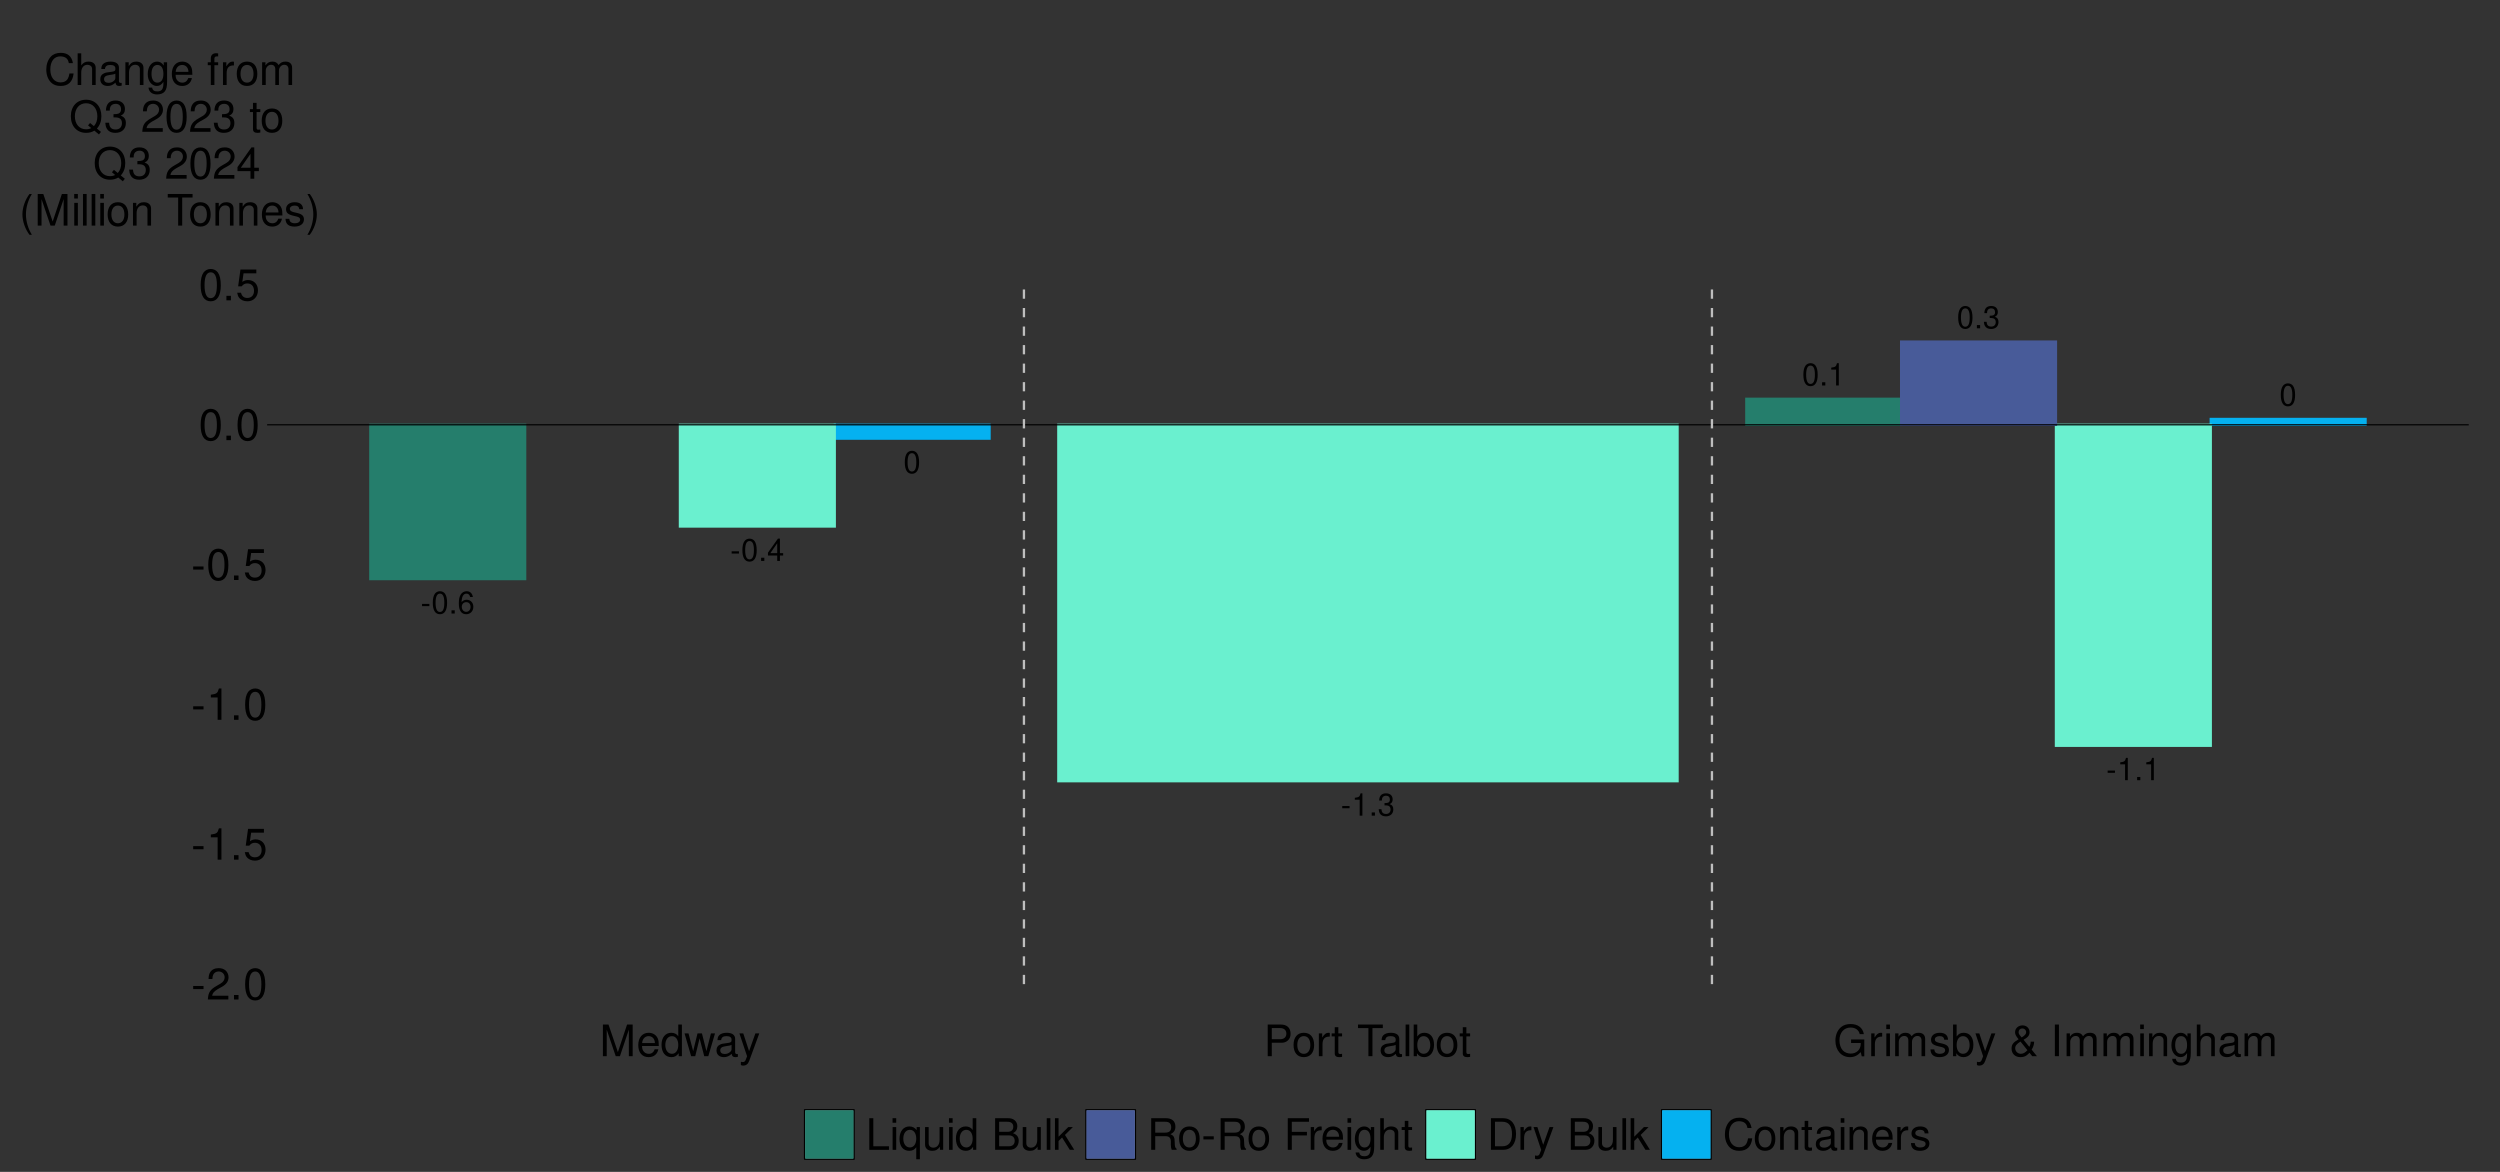 <?xml version="1.0" encoding="UTF-8"?>
<svg xmlns="http://www.w3.org/2000/svg" xmlns:xlink="http://www.w3.org/1999/xlink" width="1152pt" height="540pt" viewBox="0 0 1152 540" version="1.1">
<rect x="0" y="0" width="1152" height="540" fill="#333333" stroke="none"/>
<defs>
<g>
<symbol overflow="visible" id="glyph0-0">
<path style="stroke:none;" d=""/>
</symbol>
<symbol overflow="visible" id="glyph0-1">
<path style="stroke:none;" d="M 3.906 -10.281 C 2.969 -10.281 2.125 -9.859 1.594 -9.156 C 0.938 -8.25 0.609 -6.875 0.609 -4.984 C 0.609 -1.5 1.75 0.328 3.906 0.328 C 6.047 0.328 7.203 -1.5 7.203 -4.891 C 7.203 -6.875 6.891 -8.219 6.234 -9.156 C 5.703 -9.875 4.859 -10.281 3.906 -10.281 Z M 3.906 -9.172 C 5.266 -9.172 5.922 -7.797 5.922 -5 C 5.922 -2.078 5.281 -0.719 3.875 -0.719 C 2.562 -0.719 1.891 -2.141 1.891 -4.969 C 1.891 -7.797 2.562 -9.172 3.906 -9.172 Z M 3.906 -9.172 "/>
</symbol>
<symbol overflow="visible" id="glyph0-2">
<path style="stroke:none;" d="M 4.031 -4.438 L 0.656 -4.438 L 0.656 -3.406 L 4.031 -3.406 Z M 4.031 -4.438 "/>
</symbol>
<symbol overflow="visible" id="glyph0-3">
<path style="stroke:none;" d="M 3.688 -7.328 L 3.688 0 L 4.938 0 L 4.938 -10.281 L 4.109 -10.281 C 3.672 -8.703 3.391 -8.484 1.453 -8.234 L 1.453 -7.328 Z M 3.688 -7.328 "/>
</symbol>
<symbol overflow="visible" id="glyph0-4">
<path style="stroke:none;" d="M 2.719 -1.484 L 1.234 -1.484 L 1.234 0 L 2.719 0 Z M 2.719 -1.484 "/>
</symbol>
<symbol overflow="visible" id="glyph0-5">
<path style="stroke:none;" d="M 4.656 -2.484 L 4.656 0 L 5.906 0 L 5.906 -2.484 L 7.391 -2.484 L 7.391 -3.609 L 5.906 -3.609 L 5.906 -10.281 L 4.984 -10.281 L 0.391 -3.812 L 0.391 -2.484 Z M 4.656 -3.609 L 1.5 -3.609 L 4.656 -8.141 Z M 4.656 -3.609 "/>
</symbol>
<symbol overflow="visible" id="glyph0-6">
<path style="stroke:none;" d="M 3.141 -4.734 L 3.828 -4.734 C 5.188 -4.734 5.922 -4.094 5.922 -2.859 C 5.922 -1.562 5.141 -0.781 3.844 -0.781 C 2.453 -0.781 1.797 -1.484 1.703 -2.984 L 0.453 -2.984 C 0.516 -2.156 0.656 -1.625 0.891 -1.172 C 1.422 -0.172 2.406 0.328 3.781 0.328 C 5.859 0.328 7.188 -0.922 7.188 -2.875 C 7.188 -4.188 6.703 -4.891 5.484 -5.312 C 6.422 -5.703 6.891 -6.406 6.891 -7.453 C 6.891 -9.219 5.75 -10.281 3.828 -10.281 C 1.797 -10.281 0.719 -9.141 0.672 -6.969 L 1.922 -6.969 C 1.938 -7.594 1.984 -7.953 2.141 -8.266 C 2.438 -8.844 3.062 -9.188 3.844 -9.188 C 4.953 -9.188 5.609 -8.516 5.609 -7.406 C 5.609 -6.688 5.359 -6.234 4.812 -6 C 4.469 -5.859 4.016 -5.797 3.141 -5.781 Z M 3.141 -4.734 "/>
</symbol>
<symbol overflow="visible" id="glyph0-7">
<path style="stroke:none;" d="M 7.078 -7.609 C 6.844 -9.281 5.766 -10.281 4.219 -10.281 C 3.109 -10.281 2.125 -9.734 1.516 -8.812 C 0.875 -7.812 0.609 -6.562 0.609 -4.688 C 0.609 -2.953 0.859 -1.859 1.469 -0.953 C 2 -0.109 2.891 0.328 4 0.328 C 5.922 0.328 7.297 -1.109 7.297 -3.109 C 7.297 -5 6.016 -6.344 4.203 -6.344 C 3.219 -6.344 2.438 -5.969 1.891 -5.219 C 1.906 -7.766 2.703 -9.172 4.141 -9.172 C 5.016 -9.172 5.625 -8.609 5.828 -7.609 Z M 4.047 -5.234 C 5.266 -5.234 6.016 -4.375 6.016 -3.016 C 6.016 -1.719 5.156 -0.781 4.016 -0.781 C 2.844 -0.781 1.969 -1.766 1.969 -3.078 C 1.969 -4.344 2.812 -5.234 4.047 -5.234 Z M 4.047 -5.234 "/>
</symbol>
<symbol overflow="visible" id="glyph1-0">
<path style="stroke:none;" d=""/>
</symbol>
<symbol overflow="visible" id="glyph1-1">
<path style="stroke:none;" d="M 5.688 -6.234 L 0.922 -6.234 L 0.922 -4.797 L 5.688 -4.797 Z M 5.688 -6.234 "/>
</symbol>
<symbol overflow="visible" id="glyph1-2">
<path style="stroke:none;" d="M 10.125 -1.734 L 2.656 -1.734 C 2.844 -2.938 3.484 -3.703 5.219 -4.766 L 7.219 -5.875 C 9.203 -6.984 10.219 -8.453 10.219 -10.234 C 10.219 -11.438 9.734 -12.562 8.906 -13.344 C 8.062 -14.094 7.016 -14.453 5.688 -14.453 C 3.875 -14.453 2.547 -13.812 1.766 -12.578 C 1.266 -11.812 1.047 -10.922 1 -9.453 L 2.766 -9.453 C 2.812 -10.438 2.938 -11.016 3.188 -11.5 C 3.641 -12.375 4.562 -12.922 5.625 -12.922 C 7.219 -12.922 8.422 -11.766 8.422 -10.203 C 8.422 -9.047 7.766 -8.047 6.5 -7.312 L 4.656 -6.234 C 1.703 -4.547 0.844 -3.188 0.688 -0.016 L 10.125 -0.016 Z M 10.125 -1.734 "/>
</symbol>
<symbol overflow="visible" id="glyph1-3">
<path style="stroke:none;" d="M 3.812 -2.078 L 1.734 -2.078 L 1.734 0 L 3.812 0 Z M 3.812 -2.078 "/>
</symbol>
<symbol overflow="visible" id="glyph1-4">
<path style="stroke:none;" d="M 5.5 -14.453 C 4.188 -14.453 2.984 -13.859 2.234 -12.875 C 1.312 -11.594 0.859 -9.688 0.859 -7 C 0.859 -2.125 2.453 0.453 5.5 0.453 C 8.5 0.453 10.141 -2.125 10.141 -6.875 C 10.141 -9.688 9.703 -11.562 8.766 -12.875 C 8.016 -13.875 6.844 -14.453 5.5 -14.453 Z M 5.5 -12.906 C 7.406 -12.906 8.344 -10.953 8.344 -7.047 C 8.344 -2.922 7.422 -1 5.453 -1 C 3.594 -1 2.656 -3 2.656 -6.984 C 2.656 -10.953 3.594 -12.906 5.5 -12.906 Z M 5.5 -12.906 "/>
</symbol>
<symbol overflow="visible" id="glyph1-5">
<path style="stroke:none;" d="M 5.188 -10.297 L 5.188 0 L 6.938 0 L 6.938 -14.453 L 5.781 -14.453 C 5.156 -12.234 4.766 -11.938 2.047 -11.578 L 2.047 -10.297 Z M 5.188 -10.297 "/>
</symbol>
<symbol overflow="visible" id="glyph1-6">
<path style="stroke:none;" d="M 9.516 -14.188 L 2.203 -14.188 L 1.141 -6.453 L 2.766 -6.453 C 3.578 -7.438 4.266 -7.781 5.375 -7.781 C 7.281 -7.781 8.453 -6.484 8.453 -4.375 C 8.453 -2.344 7.281 -1.094 5.359 -1.094 C 3.812 -1.094 2.875 -1.875 2.453 -3.484 L 0.703 -3.484 C 0.938 -2.312 1.141 -1.766 1.562 -1.234 C 2.359 -0.156 3.797 0.453 5.406 0.453 C 8.266 0.453 10.266 -1.625 10.266 -4.625 C 10.266 -7.422 8.406 -9.344 5.688 -9.344 C 4.688 -9.344 3.875 -9.078 3.062 -8.484 L 3.625 -12.438 L 9.516 -12.438 Z M 9.516 -14.188 "/>
</symbol>
<symbol overflow="visible" id="glyph1-7">
<path style="stroke:none;" d="M 9.359 0 L 13.453 -12.219 L 13.453 0 L 15.219 0 L 15.219 -14.578 L 12.641 -14.578 L 8.406 -1.875 L 4.078 -14.578 L 1.5 -14.578 L 1.5 0 L 3.266 0 L 3.266 -12.219 L 7.406 0 Z M 9.359 0 "/>
</symbol>
<symbol overflow="visible" id="glyph1-8">
<path style="stroke:none;" d="M 10.266 -4.688 C 10.266 -6.281 10.141 -7.234 9.844 -8.016 C 9.156 -9.734 7.562 -10.781 5.594 -10.781 C 2.688 -10.781 0.797 -8.562 0.797 -5.094 C 0.797 -1.641 2.594 0.453 5.562 0.453 C 7.953 0.453 9.625 -0.906 10.047 -3.188 L 8.359 -3.188 C 7.906 -1.797 6.953 -1.078 5.625 -1.078 C 4.562 -1.078 3.656 -1.562 3.094 -2.438 C 2.703 -3.047 2.562 -3.641 2.547 -4.688 Z M 2.578 -6.047 C 2.719 -7.984 3.906 -9.234 5.578 -9.234 C 7.281 -9.234 8.453 -7.922 8.453 -6.047 Z M 2.578 -6.047 "/>
</symbol>
<symbol overflow="visible" id="glyph1-9">
<path style="stroke:none;" d="M 9.906 -14.578 L 8.234 -14.578 L 8.234 -9.156 C 7.547 -10.219 6.422 -10.781 5.016 -10.781 C 2.297 -10.781 0.516 -8.594 0.516 -5.266 C 0.516 -1.719 2.234 0.453 5.078 0.453 C 6.516 0.453 7.516 -0.078 8.422 -1.375 L 8.422 0 L 9.906 0 Z M 5.297 -9.219 C 7.094 -9.219 8.234 -7.641 8.234 -5.125 C 8.234 -2.703 7.078 -1.094 5.312 -1.094 C 3.484 -1.094 2.266 -2.719 2.266 -5.156 C 2.266 -7.594 3.484 -9.219 5.297 -9.219 Z M 5.297 -9.219 "/>
</symbol>
<symbol overflow="visible" id="glyph1-10">
<path style="stroke:none;" d="M 11.078 0 L 14.156 -10.484 L 12.281 -10.484 L 10.203 -2.312 L 8.141 -10.484 L 6.094 -10.484 L 4.094 -2.312 L 1.953 -10.484 L 0.125 -10.484 L 3.156 0 L 5.047 0 L 7.062 -8.219 L 9.188 0 Z M 11.078 0 "/>
</symbol>
<symbol overflow="visible" id="glyph1-11">
<path style="stroke:none;" d="M 10.703 -0.984 C 10.516 -0.938 10.438 -0.938 10.344 -0.938 C 9.766 -0.938 9.438 -1.234 9.438 -1.766 L 9.438 -7.922 C 9.438 -9.781 8.078 -10.781 5.5 -10.781 C 3.953 -10.781 2.734 -10.344 2.016 -9.562 C 1.547 -9.016 1.344 -8.422 1.297 -7.375 L 2.984 -7.375 C 3.125 -8.656 3.875 -9.234 5.438 -9.234 C 6.953 -9.234 7.781 -8.688 7.781 -7.688 L 7.781 -7.234 C 7.766 -6.516 7.406 -6.266 6.047 -6.078 C 3.688 -5.781 3.312 -5.703 2.688 -5.438 C 1.453 -4.922 0.844 -4 0.844 -2.641 C 0.844 -0.734 2.156 0.453 4.281 0.453 C 5.594 0.453 6.656 0 7.844 -1.078 C 7.953 0 8.484 0.453 9.562 0.453 C 9.922 0.453 10.141 0.422 10.703 0.281 Z M 7.781 -3.297 C 7.781 -2.734 7.625 -2.406 7.125 -1.938 C 6.438 -1.312 5.625 -1 4.641 -1 C 3.344 -1 2.578 -1.625 2.578 -2.688 C 2.578 -3.781 3.297 -4.344 5.094 -4.594 C 6.875 -4.844 7.219 -4.922 7.781 -5.188 Z M 7.781 -3.297 "/>
</symbol>
<symbol overflow="visible" id="glyph1-12">
<path style="stroke:none;" d="M 7.766 -10.484 L 4.859 -2.312 L 2.188 -10.484 L 0.406 -10.484 L 3.938 0.047 L 3.297 1.703 C 3.016 2.438 2.656 2.719 1.953 2.719 C 1.688 2.719 1.438 2.688 1.078 2.594 L 1.078 4.094 C 1.422 4.281 1.766 4.359 2.203 4.359 C 2.734 4.359 3.312 4.188 3.766 3.859 C 4.281 3.484 4.578 3.047 4.906 2.203 L 9.562 -10.484 Z M 7.766 -10.484 "/>
</symbol>
<symbol overflow="visible" id="glyph1-13">
<path style="stroke:none;" d="M 3.688 -6.188 L 8.266 -6.188 C 9.406 -6.188 10.297 -6.516 11.078 -7.219 C 11.953 -8.016 12.344 -8.953 12.344 -10.297 C 12.344 -13.047 10.719 -14.578 7.844 -14.578 L 1.812 -14.578 L 1.812 0 L 3.688 0 Z M 3.688 -7.812 L 3.688 -12.938 L 7.562 -12.938 C 9.344 -12.938 10.406 -11.984 10.406 -10.375 C 10.406 -8.781 9.344 -7.812 7.562 -7.812 Z M 3.688 -7.812 "/>
</symbol>
<symbol overflow="visible" id="glyph1-14">
<path style="stroke:none;" d="M 5.438 -10.781 C 2.484 -10.781 0.719 -8.688 0.719 -5.156 C 0.719 -1.625 2.484 0.453 5.453 0.453 C 8.422 0.453 10.203 -1.641 10.203 -5.078 C 10.203 -8.719 8.484 -10.781 5.438 -10.781 Z M 5.453 -9.234 C 7.344 -9.234 8.453 -7.703 8.453 -5.094 C 8.453 -2.625 7.297 -1.078 5.453 -1.078 C 3.594 -1.078 2.453 -2.625 2.453 -5.156 C 2.453 -7.703 3.594 -9.234 5.453 -9.234 Z M 5.453 -9.234 "/>
</symbol>
<symbol overflow="visible" id="glyph1-15">
<path style="stroke:none;" d="M 1.375 -10.484 L 1.375 0 L 3.062 0 L 3.062 -5.438 C 3.078 -7.953 4.125 -9.078 6.422 -9.016 L 6.422 -10.719 C 6.141 -10.766 5.984 -10.781 5.781 -10.781 C 4.703 -10.781 3.875 -10.141 2.922 -8.578 L 2.922 -10.484 Z M 1.375 -10.484 "/>
</symbol>
<symbol overflow="visible" id="glyph1-16">
<path style="stroke:none;" d="M 5.078 -10.484 L 3.359 -10.484 L 3.359 -13.359 L 1.703 -13.359 L 1.703 -10.484 L 0.281 -10.484 L 0.281 -9.125 L 1.703 -9.125 L 1.703 -1.203 C 1.703 -0.125 2.422 0.453 3.719 0.453 C 4.156 0.453 4.516 0.422 5.078 0.312 L 5.078 -1.078 C 4.844 -1.016 4.625 -1 4.281 -1 C 3.562 -1 3.359 -1.203 3.359 -1.938 L 3.359 -9.125 L 5.078 -9.125 Z M 5.078 -10.484 "/>
</symbol>
<symbol overflow="visible" id="glyph1-17">
<path style="stroke:none;" d=""/>
</symbol>
<symbol overflow="visible" id="glyph1-18">
<path style="stroke:none;" d="M 7.078 -12.938 L 11.859 -12.938 L 11.859 -14.578 L 0.422 -14.578 L 0.422 -12.938 L 5.219 -12.938 L 5.219 0 L 7.078 0 Z M 7.078 -12.938 "/>
</symbol>
<symbol overflow="visible" id="glyph1-19">
<path style="stroke:none;" d="M 3.047 -14.578 L 1.359 -14.578 L 1.359 0 L 3.047 0 Z M 3.047 -14.578 "/>
</symbol>
<symbol overflow="visible" id="glyph1-20">
<path style="stroke:none;" d="M 1.078 -14.578 L 1.078 0 L 2.578 0 L 2.578 -1.344 C 3.375 -0.125 4.438 0.453 5.906 0.453 C 8.656 0.453 10.453 -1.797 10.453 -5.281 C 10.453 -8.688 8.766 -10.781 5.984 -10.781 C 4.547 -10.781 3.516 -10.234 2.734 -9.062 L 2.734 -14.578 Z M 5.656 -9.219 C 7.516 -9.219 8.719 -7.594 8.719 -5.094 C 8.719 -2.719 7.484 -1.094 5.656 -1.094 C 3.875 -1.094 2.734 -2.703 2.734 -5.156 C 2.734 -7.625 3.875 -9.219 5.656 -9.219 Z M 5.656 -9.219 "/>
</symbol>
<symbol overflow="visible" id="glyph1-21">
<path style="stroke:none;" d="M 14.188 -7.703 L 8.094 -7.703 L 8.094 -6.062 L 12.547 -6.062 L 12.547 -5.656 C 12.547 -3.062 10.625 -1.188 7.953 -1.188 C 6.484 -1.188 5.141 -1.719 4.281 -2.656 C 3.312 -3.703 2.734 -5.438 2.734 -7.234 C 2.734 -10.812 4.781 -13.188 7.859 -13.188 C 10.078 -13.188 11.688 -12.047 12.078 -10.156 L 13.984 -10.156 C 13.453 -13.125 11.219 -14.812 7.875 -14.812 C 6.094 -14.812 4.656 -14.359 3.516 -13.422 C 1.812 -12.016 0.875 -9.766 0.875 -7.141 C 0.875 -2.656 3.625 0.453 7.562 0.453 C 9.547 0.453 11.094 -0.281 12.547 -1.859 L 13 0.078 L 14.188 0.078 Z M 14.188 -7.703 "/>
</symbol>
<symbol overflow="visible" id="glyph1-22">
<path style="stroke:none;" d="M 3 -10.484 L 1.344 -10.484 L 1.344 0 L 3 0 Z M 3 -14.578 L 1.312 -14.578 L 1.312 -12.484 L 3 -12.484 Z M 3 -14.578 "/>
</symbol>
<symbol overflow="visible" id="glyph1-23">
<path style="stroke:none;" d="M 1.406 -10.484 L 1.406 0 L 3.078 0 L 3.078 -6.578 C 3.078 -8.094 4.188 -9.312 5.547 -9.312 C 6.781 -9.312 7.484 -8.562 7.484 -7.219 L 7.484 0 L 9.156 0 L 9.156 -6.578 C 9.156 -8.094 10.266 -9.312 11.625 -9.312 C 12.844 -9.312 13.562 -8.547 13.562 -7.219 L 13.562 0 L 15.234 0 L 15.234 -7.859 C 15.234 -9.734 14.156 -10.781 12.203 -10.781 C 10.797 -10.781 9.953 -10.359 8.984 -9.188 C 8.359 -10.297 7.516 -10.781 6.156 -10.781 C 4.766 -10.781 3.812 -10.266 2.938 -9 L 2.938 -10.484 Z M 1.406 -10.484 "/>
</symbol>
<symbol overflow="visible" id="glyph1-24">
<path style="stroke:none;" d="M 8.766 -7.562 C 8.734 -9.625 7.375 -10.781 4.953 -10.781 C 2.516 -10.781 0.938 -9.516 0.938 -7.578 C 0.938 -5.938 1.781 -5.156 4.266 -4.562 L 5.812 -4.188 C 6.984 -3.906 7.438 -3.484 7.438 -2.734 C 7.438 -1.734 6.453 -1.078 5 -1.078 C 4.094 -1.078 3.344 -1.344 2.922 -1.781 C 2.656 -2.078 2.547 -2.375 2.438 -3.125 L 0.688 -3.125 C 0.766 -0.703 2.125 0.453 4.859 0.453 C 7.5 0.453 9.188 -0.844 9.188 -2.859 C 9.188 -4.422 8.297 -5.281 6.219 -5.781 L 4.625 -6.156 C 3.266 -6.484 2.688 -6.922 2.688 -7.656 C 2.688 -8.641 3.547 -9.234 4.906 -9.234 C 6.234 -9.234 6.953 -8.656 7 -7.562 Z M 8.766 -7.562 "/>
</symbol>
<symbol overflow="visible" id="glyph1-25">
<path style="stroke:none;" d="M 9.859 -6.688 C 9.875 -5.953 9.641 -5 9.234 -4.297 L 6.578 -7.562 C 8.656 -8.734 9.344 -9.594 9.344 -11.047 C 9.344 -12.875 7.984 -14.188 6.078 -14.188 C 4.156 -14.188 2.656 -12.797 2.656 -11.047 C 2.656 -10.094 3.016 -9.359 4.281 -7.781 C 1.781 -6.344 1.047 -5.359 1.047 -3.516 C 1.047 -1.125 2.688 0.453 5.141 0.453 C 6.141 0.453 7.062 0.219 7.781 -0.234 C 8.203 -0.516 8.547 -0.797 9.312 -1.562 L 10.562 0 L 12.734 0 L 10.297 -3.016 C 11.047 -4.156 11.453 -5.484 11.453 -6.688 Z M 5.703 -8.625 C 4.484 -10.016 4.297 -10.344 4.297 -11.062 C 4.297 -12.094 4.984 -12.781 6.016 -12.781 C 7.016 -12.781 7.766 -12.062 7.766 -11.078 C 7.766 -10.203 7.219 -9.562 5.703 -8.625 Z M 8.359 -2.734 C 7.234 -1.562 6.375 -1.094 5.344 -1.094 C 3.906 -1.094 2.719 -2.234 2.719 -3.656 C 2.719 -4.781 3.344 -5.578 5.156 -6.734 Z M 8.359 -2.734 "/>
</symbol>
<symbol overflow="visible" id="glyph1-26">
<path style="stroke:none;" d="M 3.875 -14.578 L 2 -14.578 L 2 0 L 3.875 0 Z M 3.875 -14.578 "/>
</symbol>
<symbol overflow="visible" id="glyph1-27">
<path style="stroke:none;" d="M 1.406 -10.484 L 1.406 0 L 3.078 0 L 3.078 -5.781 C 3.078 -7.922 4.203 -9.312 5.922 -9.312 C 7.234 -9.312 8.078 -8.516 8.078 -7.266 L 8.078 0 L 9.734 0 L 9.734 -7.922 C 9.734 -9.656 8.438 -10.781 6.422 -10.781 C 4.859 -10.781 3.859 -10.188 2.938 -8.719 L 2.938 -10.484 Z M 1.406 -10.484 "/>
</symbol>
<symbol overflow="visible" id="glyph1-28">
<path style="stroke:none;" d="M 8.078 -10.484 L 8.078 -8.953 C 7.234 -10.219 6.312 -10.781 5 -10.781 C 2.453 -10.781 0.703 -8.422 0.703 -5.062 C 0.703 -3.297 1.125 -2.016 2.016 -0.953 C 2.797 -0.047 3.797 0.453 4.875 0.453 C 6.141 0.453 7.047 -0.094 7.922 -1.422 L 7.922 -0.875 C 7.922 1.922 7.141 2.953 5.062 2.953 C 3.641 2.953 2.906 2.406 2.734 1.203 L 1.047 1.203 C 1.203 3.141 2.734 4.359 5.016 4.359 C 6.562 4.359 7.844 3.859 8.516 3.016 C 9.312 2.047 9.625 0.734 9.625 -1.719 L 9.625 -10.484 Z M 5.156 -9.234 C 6.922 -9.234 7.922 -7.766 7.922 -5.094 C 7.922 -2.562 6.906 -1.078 5.156 -1.078 C 3.438 -1.078 2.438 -2.578 2.438 -5.156 C 2.438 -7.719 3.438 -9.234 5.156 -9.234 Z M 5.156 -9.234 "/>
</symbol>
<symbol overflow="visible" id="glyph1-29">
<path style="stroke:none;" d="M 1.406 -14.578 L 1.406 0 L 3.062 0 L 3.062 -5.781 C 3.062 -7.922 4.188 -9.312 5.906 -9.312 C 6.453 -9.312 6.984 -9.156 7.375 -8.859 C 7.859 -8.5 8.062 -8 8.062 -7.266 L 8.062 0 L 9.719 0 L 9.719 -7.922 C 9.719 -9.688 8.453 -10.781 6.422 -10.781 C 4.938 -10.781 4.047 -10.312 3.062 -9.047 L 3.062 -14.578 Z M 1.406 -14.578 "/>
</symbol>
<symbol overflow="visible" id="glyph1-30">
<path style="stroke:none;" d="M 13.234 -10.062 C 12.656 -13.266 10.812 -14.812 7.625 -14.812 C 5.656 -14.812 4.078 -14.203 3 -13 C 1.688 -11.562 0.953 -9.484 0.953 -7.125 C 0.953 -4.719 1.703 -2.656 3.062 -1.234 C 4.203 -0.078 5.641 0.453 7.547 0.453 C 11.094 0.453 13.094 -1.453 13.547 -5.312 L 11.625 -5.312 C 11.453 -4.312 11.266 -3.641 10.953 -3.062 C 10.359 -1.859 9.125 -1.188 7.562 -1.188 C 4.656 -1.188 2.812 -3.5 2.812 -7.141 C 2.812 -10.875 4.562 -13.188 7.406 -13.188 C 8.578 -13.188 9.688 -12.844 10.281 -12.266 C 10.812 -11.766 11.125 -11.156 11.344 -10.062 Z M 13.234 -10.062 "/>
</symbol>
<symbol overflow="visible" id="glyph1-31">
<path style="stroke:none;" d="M 5.156 -10.484 L 3.422 -10.484 L 3.422 -12.125 C 3.422 -12.812 3.797 -13.188 4.578 -13.188 C 4.719 -13.188 4.781 -13.188 5.156 -13.156 L 5.156 -14.547 C 4.781 -14.625 4.562 -14.641 4.219 -14.641 C 2.688 -14.641 1.766 -13.766 1.766 -12.266 L 1.766 -10.484 L 0.359 -10.484 L 0.359 -9.125 L 1.766 -9.125 L 1.766 0 L 3.422 0 L 3.422 -9.125 L 5.156 -9.125 Z M 5.156 -10.484 "/>
</symbol>
<symbol overflow="visible" id="glyph1-32">
<path style="stroke:none;" d="M 14.656 0.016 L 12.781 -1.516 C 14.156 -3.047 14.844 -4.906 14.844 -7.219 C 14.844 -11.766 12 -14.812 7.797 -14.812 C 3.578 -14.812 0.766 -11.766 0.766 -7.188 C 0.766 -2.625 3.578 0.453 7.797 0.453 C 9.266 0.453 10.438 0.141 11.625 -0.562 L 13.719 1.188 Z M 9.625 -4.094 L 8.703 -2.984 L 10.188 -1.734 C 9.312 -1.312 8.656 -1.188 7.781 -1.188 C 4.688 -1.188 2.625 -3.578 2.625 -7.188 C 2.625 -10.781 4.688 -13.188 7.797 -13.188 C 10.906 -13.188 12.984 -10.781 12.984 -7.203 C 12.984 -5.297 12.484 -3.859 11.406 -2.641 Z M 9.625 -4.094 "/>
</symbol>
<symbol overflow="visible" id="glyph1-33">
<path style="stroke:none;" d="M 4.422 -6.656 L 5.375 -6.656 C 7.297 -6.656 8.312 -5.766 8.312 -4.016 C 8.312 -2.203 7.219 -1.094 5.406 -1.094 C 3.453 -1.094 2.516 -2.078 2.406 -4.203 L 0.641 -4.203 C 0.719 -3.047 0.922 -2.281 1.266 -1.641 C 2 -0.234 3.375 0.453 5.312 0.453 C 8.234 0.453 10.125 -1.297 10.125 -4.047 C 10.125 -5.875 9.422 -6.875 7.719 -7.484 C 9.047 -8.016 9.703 -9.016 9.703 -10.484 C 9.703 -12.953 8.078 -14.453 5.375 -14.453 C 2.516 -14.453 1 -12.859 0.938 -9.797 L 2.703 -9.797 C 2.719 -10.688 2.797 -11.188 3.016 -11.625 C 3.422 -12.438 4.297 -12.922 5.406 -12.922 C 6.953 -12.922 7.906 -11.984 7.906 -10.422 C 7.906 -9.406 7.547 -8.781 6.766 -8.438 C 6.281 -8.234 5.641 -8.156 4.422 -8.141 Z M 4.422 -6.656 "/>
</symbol>
<symbol overflow="visible" id="glyph1-34">
<path style="stroke:none;" d="M 6.547 -3.5 L 6.547 0 L 8.297 0 L 8.297 -3.5 L 10.406 -3.5 L 10.406 -5.078 L 8.297 -5.078 L 8.297 -14.453 L 7 -14.453 L 0.562 -5.359 L 0.562 -3.5 Z M 6.547 -5.078 L 2.094 -5.078 L 6.547 -11.453 Z M 6.547 -5.078 "/>
</symbol>
<symbol overflow="visible" id="glyph1-35">
<path style="stroke:none;" d="M 4.719 -14.578 C 2.719 -11.953 1.453 -8.312 1.453 -5.188 C 1.453 -2.016 2.719 1.625 4.719 4.234 L 5.812 4.234 C 4.062 1.375 3.078 -1.984 3.078 -5.188 C 3.078 -8.359 4.062 -11.734 5.812 -14.578 Z M 4.719 -14.578 "/>
</symbol>
<symbol overflow="visible" id="glyph1-36">
<path style="stroke:none;" d="M 1.859 4.234 C 3.859 1.625 5.125 -2.016 5.125 -5.156 C 5.125 -8.312 3.859 -11.953 1.859 -14.578 L 0.766 -14.578 C 2.516 -11.719 3.5 -8.359 3.5 -5.156 C 3.5 -1.984 2.516 1.406 0.766 4.234 Z M 1.859 4.234 "/>
</symbol>
<symbol overflow="visible" id="glyph1-37">
<path style="stroke:none;" d="M 3.453 -14.578 L 1.594 -14.578 L 1.594 0 L 10.656 0 L 10.656 -1.641 L 3.453 -1.641 Z M 3.453 -14.578 "/>
</symbol>
<symbol overflow="visible" id="glyph1-38">
<path style="stroke:none;" d="M 9.906 4.359 L 9.906 -10.484 L 8.422 -10.484 L 8.422 -9.078 C 7.641 -10.188 6.453 -10.781 5.078 -10.781 C 2.312 -10.781 0.516 -8.516 0.516 -5.047 C 0.516 -1.641 2.219 0.453 5 0.453 C 6.453 0.453 7.453 -0.062 8.234 -1.203 L 8.234 4.359 Z M 5.312 -9.219 C 7.094 -9.219 8.234 -7.641 8.234 -5.094 C 8.234 -2.703 7.078 -1.094 5.312 -1.094 C 3.484 -1.094 2.266 -2.719 2.266 -5.156 C 2.266 -7.594 3.484 -9.219 5.312 -9.219 Z M 5.312 -9.219 "/>
</symbol>
<symbol overflow="visible" id="glyph1-39">
<path style="stroke:none;" d="M 9.641 0 L 9.641 -10.484 L 7.984 -10.484 L 7.984 -4.547 C 7.984 -2.406 6.859 -1 5.125 -1 C 3.797 -1 2.953 -1.797 2.953 -3.062 L 2.953 -10.484 L 1.297 -10.484 L 1.297 -2.406 C 1.297 -0.656 2.594 0.453 4.641 0.453 C 6.188 0.453 7.156 -0.078 8.141 -1.453 L 8.141 0 Z M 9.641 0 "/>
</symbol>
<symbol overflow="visible" id="glyph1-40">
<path style="stroke:none;" d="M 1.578 0 L 8.156 0 C 9.547 0 10.562 -0.375 11.344 -1.219 C 12.062 -1.984 12.453 -3.016 12.453 -4.156 C 12.453 -5.922 11.656 -6.984 9.797 -7.703 C 11.141 -8.312 11.812 -9.375 11.812 -10.875 C 11.812 -11.953 11.422 -12.875 10.656 -13.562 C 9.875 -14.266 8.906 -14.578 7.5 -14.578 L 1.578 -14.578 Z M 3.438 -8.297 L 3.438 -12.938 L 7.047 -12.938 C 8.078 -12.938 8.656 -12.797 9.156 -12.422 C 9.688 -12.016 9.953 -11.422 9.953 -10.625 C 9.953 -9.812 9.688 -9.219 9.156 -8.812 C 8.656 -8.438 8.078 -8.297 7.047 -8.297 Z M 3.438 -1.641 L 3.438 -6.656 L 7.984 -6.656 C 9.625 -6.656 10.594 -5.719 10.594 -4.141 C 10.594 -2.578 9.625 -1.641 7.984 -1.641 Z M 3.438 -1.641 "/>
</symbol>
<symbol overflow="visible" id="glyph1-41">
<path style="stroke:none;" d="M 2.812 -14.578 L 1.156 -14.578 L 1.156 0 L 2.812 0 L 2.812 -4.078 L 4.438 -5.688 L 7.984 0 L 10.047 0 L 5.766 -6.859 L 9.406 -10.484 L 7.266 -10.484 L 2.812 -6.047 Z M 2.812 -14.578 "/>
</symbol>
<symbol overflow="visible" id="glyph1-42">
<path style="stroke:none;" d="M 3.719 -6.281 L 8.516 -6.281 C 10.188 -6.281 10.922 -5.484 10.922 -3.688 L 10.906 -2.375 C 10.906 -1.484 11.062 -0.594 11.312 0 L 13.578 0 L 13.578 -0.453 C 12.875 -0.938 12.734 -1.453 12.703 -3.406 C 12.688 -5.797 12.297 -6.516 10.719 -7.203 C 12.359 -8.016 13.016 -9 13.016 -10.688 C 13.016 -13.203 11.453 -14.578 8.578 -14.578 L 1.859 -14.578 L 1.859 0 L 3.719 0 Z M 3.719 -7.922 L 3.719 -12.938 L 8.219 -12.938 C 9.266 -12.938 9.859 -12.781 10.312 -12.375 C 10.812 -11.953 11.078 -11.297 11.078 -10.438 C 11.078 -8.703 10.203 -7.922 8.219 -7.922 Z M 3.719 -7.922 "/>
</symbol>
<symbol overflow="visible" id="glyph1-43">
<path style="stroke:none;" d="M 3.656 -6.641 L 10.625 -6.641 L 10.625 -8.281 L 3.656 -8.281 L 3.656 -12.938 L 11.578 -12.938 L 11.578 -14.578 L 1.797 -14.578 L 1.797 0 L 3.656 0 Z M 3.656 -6.641 "/>
</symbol>
<symbol overflow="visible" id="glyph1-44">
<path style="stroke:none;" d="M 1.781 0 L 7.406 0 C 11.078 0 13.344 -2.766 13.344 -7.297 C 13.344 -11.812 11.094 -14.578 7.406 -14.578 L 1.781 -14.578 Z M 3.641 -1.641 L 3.641 -12.938 L 7.078 -12.938 C 9.953 -12.938 11.484 -11 11.484 -7.281 C 11.484 -3.578 9.953 -1.641 7.078 -1.641 Z M 3.641 -1.641 "/>
</symbol>
</g>
<clipPath id="clip1">
  <path d="M 123.098 195 L 1137.598 195 L 1137.598 197 L 123.098 197 Z M 123.098 195 "/>
</clipPath>
</defs>
<g id="surface1821">
<path style="fill-rule:nonzero;fill:rgb(1.961%,69.412%,94.118%);fill-opacity:1;stroke-width:1.067;stroke-linecap:butt;stroke-linejoin:miter;stroke:rgb(1.961%,69.412%,94.118%);stroke-opacity:1;stroke-miterlimit:10;" d="M 1018.715 195.746 L 1090.047 195.746 L 1090.047 193.062 L 1018.715 193.062 Z M 1018.715 195.746 "/>
<path style="fill-rule:nonzero;fill:rgb(1.961%,69.412%,94.118%);fill-opacity:1;stroke-width:1.067;stroke-linecap:butt;stroke-linejoin:miter;stroke:rgb(1.961%,69.412%,94.118%);stroke-opacity:1;stroke-miterlimit:10;" d="M 384.648 202.125 L 455.98 202.125 L 455.98 195.746 L 384.648 195.746 Z M 384.648 202.125 "/>
<path style="fill-rule:nonzero;fill:rgb(41.569%,94.118%,81.176%);fill-opacity:1;stroke-width:1.067;stroke-linecap:butt;stroke-linejoin:miter;stroke:rgb(41.569%,94.118%,81.176%);stroke-opacity:1;stroke-miterlimit:10;" d="M 947.383 343.648 L 1018.715 343.648 L 1018.715 195.746 L 947.383 195.746 Z M 947.383 343.648 "/>
<path style="fill-rule:nonzero;fill:rgb(41.569%,94.118%,81.176%);fill-opacity:1;stroke-width:1.067;stroke-linecap:butt;stroke-linejoin:miter;stroke:rgb(41.569%,94.118%,81.176%);stroke-opacity:1;stroke-miterlimit:10;" d="M 313.316 242.613 L 384.648 242.613 L 384.648 195.746 L 313.316 195.746 Z M 313.316 242.613 "/>
<path style="fill-rule:nonzero;fill:rgb(41.569%,94.118%,81.176%);fill-opacity:1;stroke-width:1.067;stroke-linecap:butt;stroke-linejoin:miter;stroke:rgb(41.569%,94.118%,81.176%);stroke-opacity:1;stroke-miterlimit:10;" d="M 487.684 359.98 L 773.012 359.98 L 773.012 195.746 L 487.684 195.746 Z M 487.684 359.98 "/>
<path style="fill-rule:nonzero;fill:rgb(14.51%,49.412%,42.353%);fill-opacity:1;stroke-width:1.067;stroke-linecap:butt;stroke-linejoin:miter;stroke:rgb(14.51%,49.412%,42.353%);stroke-opacity:1;stroke-miterlimit:10;" d="M 804.719 195.746 L 876.051 195.746 L 876.051 183.762 L 804.719 183.762 Z M 804.719 195.746 "/>
<path style="fill-rule:nonzero;fill:rgb(14.51%,49.412%,42.353%);fill-opacity:1;stroke-width:1.067;stroke-linecap:butt;stroke-linejoin:miter;stroke:rgb(14.51%,49.412%,42.353%);stroke-opacity:1;stroke-miterlimit:10;" d="M 170.652 266.844 L 241.984 266.844 L 241.984 195.746 L 170.652 195.746 Z M 170.652 266.844 "/>
<path style="fill-rule:nonzero;fill:rgb(28.235%,35.686%,60%);fill-opacity:1;stroke-width:1.067;stroke-linecap:butt;stroke-linejoin:miter;stroke:rgb(28.235%,35.686%,60%);stroke-opacity:1;stroke-miterlimit:10;" d="M 876.051 195.746 L 947.383 195.746 L 947.383 157.406 L 876.051 157.406 Z M 876.051 195.746 "/>
<g style="fill:rgb(0%,0%,0%);fill-opacity:1;">
  <use xlink:href="#glyph0-1" x="1050.379" y="186.933"/>
</g>
<g style="fill:rgb(0%,0%,0%);fill-opacity:1;">
  <use xlink:href="#glyph0-1" x="416.316" y="217.995"/>
</g>
<g style="fill:rgb(0%,0%,0%);fill-opacity:1;">
  <use xlink:href="#glyph0-2" x="970.547" y="359.519"/>
  <use xlink:href="#glyph0-3" x="975.547" y="359.519"/>
  <use xlink:href="#glyph0-4" x="983.547" y="359.519"/>
  <use xlink:href="#glyph0-3" x="987.547" y="359.519"/>
</g>
<g style="fill:rgb(0%,0%,0%);fill-opacity:1;">
  <use xlink:href="#glyph0-2" x="336.484" y="258.483"/>
  <use xlink:href="#glyph0-1" x="341.484" y="258.483"/>
  <use xlink:href="#glyph0-4" x="349.484" y="258.483"/>
  <use xlink:href="#glyph0-5" x="353.484" y="258.483"/>
</g>
<g style="fill:rgb(0%,0%,0%);fill-opacity:1;">
  <use xlink:href="#glyph0-2" x="617.848" y="375.851"/>
  <use xlink:href="#glyph0-3" x="622.848" y="375.851"/>
  <use xlink:href="#glyph0-4" x="630.848" y="375.851"/>
  <use xlink:href="#glyph0-6" x="634.848" y="375.851"/>
</g>
<g style="fill:rgb(0%,0%,0%);fill-opacity:1;">
  <use xlink:href="#glyph0-1" x="830.383" y="177.632"/>
  <use xlink:href="#glyph0-4" x="838.383" y="177.632"/>
  <use xlink:href="#glyph0-3" x="842.383" y="177.632"/>
</g>
<g style="fill:rgb(0%,0%,0%);fill-opacity:1;">
  <use xlink:href="#glyph0-2" x="193.82" y="282.714"/>
  <use xlink:href="#glyph0-1" x="198.82" y="282.714"/>
  <use xlink:href="#glyph0-4" x="206.82" y="282.714"/>
  <use xlink:href="#glyph0-7" x="210.82" y="282.714"/>
</g>
<g style="fill:rgb(0%,0%,0%);fill-opacity:1;">
  <use xlink:href="#glyph0-1" x="901.715" y="151.276"/>
  <use xlink:href="#glyph0-4" x="909.715" y="151.276"/>
  <use xlink:href="#glyph0-6" x="913.715" y="151.276"/>
</g>
<g clip-path="url(#clip1)" clip-rule="nonzero">
<path style="fill:none;stroke-width:0.533;stroke-linecap:butt;stroke-linejoin:round;stroke:rgb(0%,0%,0%);stroke-opacity:1;stroke-miterlimit:10;" d="M 123.098 195.746 L 1137.602 195.746 "/>
</g>
<path style="fill:none;stroke-width:1.067;stroke-linecap:butt;stroke-linejoin:round;stroke:rgb(74.51%,74.51%,74.51%);stroke-opacity:1;stroke-dasharray:4.268,4.268;stroke-miterlimit:10;" d="M 471.832 453.492 L 471.832 131.309 "/>
<path style="fill:none;stroke-width:1.067;stroke-linecap:butt;stroke-linejoin:round;stroke:rgb(74.51%,74.51%,74.51%);stroke-opacity:1;stroke-dasharray:4.268,4.268;stroke-miterlimit:10;" d="M 788.867 453.492 L 788.867 131.309 "/>
<g style="fill:rgb(0%,0%,0%);fill-opacity:1;">
  <use xlink:href="#glyph1-1" x="88.098" y="460.572"/>
  <use xlink:href="#glyph1-2" x="95.098" y="460.572"/>
  <use xlink:href="#glyph1-3" x="106.098" y="460.572"/>
  <use xlink:href="#glyph1-4" x="112.098" y="460.572"/>
</g>
<g style="fill:rgb(0%,0%,0%);fill-opacity:1;">
  <use xlink:href="#glyph1-1" x="88.098" y="396.135"/>
  <use xlink:href="#glyph1-5" x="95.098" y="396.135"/>
  <use xlink:href="#glyph1-3" x="106.098" y="396.135"/>
  <use xlink:href="#glyph1-6" x="112.098" y="396.135"/>
</g>
<g style="fill:rgb(0%,0%,0%);fill-opacity:1;">
  <use xlink:href="#glyph1-1" x="88.098" y="331.697"/>
  <use xlink:href="#glyph1-5" x="95.098" y="331.697"/>
  <use xlink:href="#glyph1-3" x="106.098" y="331.697"/>
  <use xlink:href="#glyph1-4" x="112.098" y="331.697"/>
</g>
<g style="fill:rgb(0%,0%,0%);fill-opacity:1;">
  <use xlink:href="#glyph1-1" x="88.098" y="267.264"/>
  <use xlink:href="#glyph1-4" x="95.098" y="267.264"/>
  <use xlink:href="#glyph1-3" x="106.098" y="267.264"/>
  <use xlink:href="#glyph1-6" x="112.098" y="267.264"/>
</g>
<g style="fill:rgb(0%,0%,0%);fill-opacity:1;">
  <use xlink:href="#glyph1-4" x="91.598" y="202.826"/>
  <use xlink:href="#glyph1-3" x="102.598" y="202.826"/>
  <use xlink:href="#glyph1-4" x="108.598" y="202.826"/>
</g>
<g style="fill:rgb(0%,0%,0%);fill-opacity:1;">
  <use xlink:href="#glyph1-4" x="91.598" y="138.389"/>
  <use xlink:href="#glyph1-3" x="102.598" y="138.389"/>
  <use xlink:href="#glyph1-6" x="108.598" y="138.389"/>
</g>
<g style="fill:rgb(0%,0%,0%);fill-opacity:1;">
  <use xlink:href="#glyph1-7" x="276.316" y="486.682"/>
  <use xlink:href="#glyph1-8" x="293.316" y="486.682"/>
  <use xlink:href="#glyph1-9" x="304.316" y="486.682"/>
  <use xlink:href="#glyph1-10" x="315.316" y="486.682"/>
  <use xlink:href="#glyph1-11" x="329.316" y="486.682"/>
  <use xlink:href="#glyph1-12" x="340.316" y="486.682"/>
</g>
<g style="fill:rgb(0%,0%,0%);fill-opacity:1;">
  <use xlink:href="#glyph1-13" x="582.348" y="486.682"/>
  <use xlink:href="#glyph1-14" x="595.348" y="486.682"/>
  <use xlink:href="#glyph1-15" x="606.348" y="486.682"/>
  <use xlink:href="#glyph1-16" x="613.348" y="486.682"/>
  <use xlink:href="#glyph1-17" x="619.348" y="486.682"/>
  <use xlink:href="#glyph1-18" x="625.348" y="486.682"/>
  <use xlink:href="#glyph1-11" x="635.348" y="486.682"/>
  <use xlink:href="#glyph1-19" x="646.348" y="486.682"/>
  <use xlink:href="#glyph1-20" x="650.348" y="486.682"/>
  <use xlink:href="#glyph1-14" x="661.348" y="486.682"/>
  <use xlink:href="#glyph1-16" x="672.348" y="486.682"/>
</g>
<g style="fill:rgb(0%,0%,0%);fill-opacity:1;">
  <use xlink:href="#glyph1-21" x="844.883" y="486.682"/>
  <use xlink:href="#glyph1-15" x="860.883" y="486.682"/>
  <use xlink:href="#glyph1-22" x="867.883" y="486.682"/>
  <use xlink:href="#glyph1-23" x="871.883" y="486.682"/>
  <use xlink:href="#glyph1-24" x="888.883" y="486.682"/>
  <use xlink:href="#glyph1-20" x="898.883" y="486.682"/>
  <use xlink:href="#glyph1-12" x="909.883" y="486.682"/>
  <use xlink:href="#glyph1-17" x="919.883" y="486.682"/>
  <use xlink:href="#glyph1-25" x="925.883" y="486.682"/>
  <use xlink:href="#glyph1-17" x="938.883" y="486.682"/>
  <use xlink:href="#glyph1-26" x="944.883" y="486.682"/>
  <use xlink:href="#glyph1-23" x="950.883" y="486.682"/>
  <use xlink:href="#glyph1-23" x="967.883" y="486.682"/>
  <use xlink:href="#glyph1-22" x="984.883" y="486.682"/>
  <use xlink:href="#glyph1-27" x="988.883" y="486.682"/>
  <use xlink:href="#glyph1-28" x="999.883" y="486.682"/>
  <use xlink:href="#glyph1-29" x="1010.883" y="486.682"/>
  <use xlink:href="#glyph1-11" x="1021.883" y="486.682"/>
  <use xlink:href="#glyph1-23" x="1032.883" y="486.682"/>
</g>
<g style="fill:rgb(0%,0%,0%);fill-opacity:1;">
  <use xlink:href="#glyph1-30" x="20.375" y="39.162"/>
  <use xlink:href="#glyph1-29" x="34.375" y="39.162"/>
  <use xlink:href="#glyph1-11" x="45.375" y="39.162"/>
  <use xlink:href="#glyph1-27" x="56.375" y="39.162"/>
  <use xlink:href="#glyph1-28" x="67.375" y="39.162"/>
  <use xlink:href="#glyph1-8" x="78.375" y="39.162"/>
  <use xlink:href="#glyph1-17" x="89.375" y="39.162"/>
  <use xlink:href="#glyph1-31" x="95.375" y="39.162"/>
  <use xlink:href="#glyph1-15" x="101.375" y="39.162"/>
  <use xlink:href="#glyph1-14" x="108.375" y="39.162"/>
  <use xlink:href="#glyph1-23" x="119.375" y="39.162"/>
</g>
<g style="fill:rgb(0%,0%,0%);fill-opacity:1;">
  <use xlink:href="#glyph1-17" x="25.875" y="60.764"/>
  <use xlink:href="#glyph1-32" x="31.875" y="60.764"/>
  <use xlink:href="#glyph1-33" x="47.875" y="60.764"/>
  <use xlink:href="#glyph1-17" x="58.875" y="60.764"/>
  <use xlink:href="#glyph1-2" x="64.875" y="60.764"/>
  <use xlink:href="#glyph1-4" x="75.875" y="60.764"/>
  <use xlink:href="#glyph1-2" x="86.875" y="60.764"/>
  <use xlink:href="#glyph1-33" x="97.875" y="60.764"/>
  <use xlink:href="#glyph1-17" x="108.875" y="60.764"/>
  <use xlink:href="#glyph1-16" x="114.875" y="60.764"/>
  <use xlink:href="#glyph1-14" x="119.875" y="60.764"/>
</g>
<g style="fill:rgb(0%,0%,0%);fill-opacity:1;">
  <use xlink:href="#glyph1-17" x="36.875" y="82.361"/>
  <use xlink:href="#glyph1-32" x="42.875" y="82.361"/>
  <use xlink:href="#glyph1-33" x="58.875" y="82.361"/>
  <use xlink:href="#glyph1-17" x="69.875" y="82.361"/>
  <use xlink:href="#glyph1-2" x="75.875" y="82.361"/>
  <use xlink:href="#glyph1-4" x="86.875" y="82.361"/>
  <use xlink:href="#glyph1-2" x="97.875" y="82.361"/>
  <use xlink:href="#glyph1-34" x="108.875" y="82.361"/>
</g>
<g style="fill:rgb(0%,0%,0%);fill-opacity:1;">
  <use xlink:href="#glyph1-35" x="8.875" y="103.963"/>
  <use xlink:href="#glyph1-7" x="15.875" y="103.963"/>
  <use xlink:href="#glyph1-22" x="32.875" y="103.963"/>
  <use xlink:href="#glyph1-19" x="36.875" y="103.963"/>
  <use xlink:href="#glyph1-19" x="40.875" y="103.963"/>
  <use xlink:href="#glyph1-22" x="44.875" y="103.963"/>
  <use xlink:href="#glyph1-14" x="48.875" y="103.963"/>
  <use xlink:href="#glyph1-27" x="59.875" y="103.963"/>
  <use xlink:href="#glyph1-17" x="70.875" y="103.963"/>
  <use xlink:href="#glyph1-18" x="76.875" y="103.963"/>
  <use xlink:href="#glyph1-14" x="86.875" y="103.963"/>
  <use xlink:href="#glyph1-27" x="97.875" y="103.963"/>
  <use xlink:href="#glyph1-27" x="108.875" y="103.963"/>
  <use xlink:href="#glyph1-8" x="119.875" y="103.963"/>
  <use xlink:href="#glyph1-24" x="130.875" y="103.963"/>
  <use xlink:href="#glyph1-36" x="140.875" y="103.963"/>
</g>
<path style="fill-rule:nonzero;fill:rgb(100%,100%,100%);fill-opacity:1;stroke-width:0.75;stroke-linecap:round;stroke-linejoin:round;stroke:rgb(0%,0%,0%);stroke-opacity:1;stroke-miterlimit:10;" d="M 370.816 534.098 L 393.492 534.098 L 393.492 511.422 L 370.816 511.422 Z M 370.816 534.098 "/>
<path style="fill-rule:nonzero;fill:rgb(14.51%,49.412%,42.353%);fill-opacity:1;stroke-width:1.067;stroke-linecap:butt;stroke-linejoin:miter;stroke:rgb(14.51%,49.412%,42.353%);stroke-opacity:1;stroke-miterlimit:10;" d="M 371.527 533.391 L 392.789 533.391 L 392.789 512.129 L 371.527 512.129 Z M 371.527 533.391 "/>
<path style="fill-rule:nonzero;fill:rgb(100%,100%,100%);fill-opacity:1;stroke-width:0.75;stroke-linecap:round;stroke-linejoin:round;stroke:rgb(0%,0%,0%);stroke-opacity:1;stroke-miterlimit:10;" d="M 500.453 534.098 L 523.129 534.098 L 523.129 511.422 L 500.453 511.422 Z M 500.453 534.098 "/>
<path style="fill-rule:nonzero;fill:rgb(28.235%,35.686%,60%);fill-opacity:1;stroke-width:1.067;stroke-linecap:butt;stroke-linejoin:miter;stroke:rgb(28.235%,35.686%,60%);stroke-opacity:1;stroke-miterlimit:10;" d="M 501.16 533.391 L 522.422 533.391 L 522.422 512.129 L 501.16 512.129 Z M 501.16 533.391 "/>
<path style="fill-rule:nonzero;fill:rgb(100%,100%,100%);fill-opacity:1;stroke-width:0.75;stroke-linecap:round;stroke-linejoin:round;stroke:rgb(0%,0%,0%);stroke-opacity:1;stroke-miterlimit:10;" d="M 657.09 534.098 L 679.766 534.098 L 679.766 511.422 L 657.09 511.422 Z M 657.09 534.098 "/>
<path style="fill-rule:nonzero;fill:rgb(41.569%,94.118%,81.176%);fill-opacity:1;stroke-width:1.067;stroke-linecap:butt;stroke-linejoin:miter;stroke:rgb(41.569%,94.118%,81.176%);stroke-opacity:1;stroke-miterlimit:10;" d="M 657.797 533.391 L 679.059 533.391 L 679.059 512.129 L 657.797 512.129 Z M 657.797 533.391 "/>
<path style="fill-rule:nonzero;fill:rgb(100%,100%,100%);fill-opacity:1;stroke-width:0.75;stroke-linecap:round;stroke-linejoin:round;stroke:rgb(0%,0%,0%);stroke-opacity:1;stroke-miterlimit:10;" d="M 765.727 534.098 L 788.402 534.098 L 788.402 511.422 L 765.727 511.422 Z M 765.727 534.098 "/>
<path style="fill-rule:nonzero;fill:rgb(1.961%,69.412%,94.118%);fill-opacity:1;stroke-width:1.067;stroke-linecap:butt;stroke-linejoin:miter;stroke:rgb(1.961%,69.412%,94.118%);stroke-opacity:1;stroke-miterlimit:10;" d="M 766.434 533.391 L 787.695 533.391 L 787.695 512.129 L 766.434 512.129 Z M 766.434 533.391 "/>
<g style="fill:rgb(0%,0%,0%);fill-opacity:1;">
  <use xlink:href="#glyph1-37" x="398.973" y="529.842"/>
  <use xlink:href="#glyph1-22" x="409.973" y="529.842"/>
  <use xlink:href="#glyph1-38" x="413.973" y="529.842"/>
  <use xlink:href="#glyph1-39" x="424.973" y="529.842"/>
  <use xlink:href="#glyph1-22" x="435.973" y="529.842"/>
  <use xlink:href="#glyph1-9" x="439.973" y="529.842"/>
  <use xlink:href="#glyph1-17" x="450.973" y="529.842"/>
  <use xlink:href="#glyph1-40" x="456.973" y="529.842"/>
  <use xlink:href="#glyph1-39" x="469.973" y="529.842"/>
  <use xlink:href="#glyph1-19" x="480.973" y="529.842"/>
  <use xlink:href="#glyph1-41" x="484.973" y="529.842"/>
</g>
<g style="fill:rgb(0%,0%,0%);fill-opacity:1;">
  <use xlink:href="#glyph1-42" x="528.609" y="529.842"/>
  <use xlink:href="#glyph1-14" x="542.609" y="529.842"/>
  <use xlink:href="#glyph1-1" x="553.609" y="529.842"/>
  <use xlink:href="#glyph1-42" x="560.609" y="529.842"/>
  <use xlink:href="#glyph1-14" x="574.609" y="529.842"/>
  <use xlink:href="#glyph1-17" x="585.609" y="529.842"/>
  <use xlink:href="#glyph1-43" x="591.609" y="529.842"/>
  <use xlink:href="#glyph1-15" x="602.609" y="529.842"/>
  <use xlink:href="#glyph1-8" x="608.609" y="529.842"/>
  <use xlink:href="#glyph1-22" x="619.609" y="529.842"/>
  <use xlink:href="#glyph1-28" x="623.609" y="529.842"/>
  <use xlink:href="#glyph1-29" x="634.609" y="529.842"/>
  <use xlink:href="#glyph1-16" x="645.609" y="529.842"/>
</g>
<g style="fill:rgb(0%,0%,0%);fill-opacity:1;">
  <use xlink:href="#glyph1-44" x="685.246" y="529.842"/>
  <use xlink:href="#glyph1-15" x="699.246" y="529.842"/>
  <use xlink:href="#glyph1-12" x="706.246" y="529.842"/>
  <use xlink:href="#glyph1-17" x="716.246" y="529.842"/>
  <use xlink:href="#glyph1-40" x="722.246" y="529.842"/>
  <use xlink:href="#glyph1-39" x="735.246" y="529.842"/>
  <use xlink:href="#glyph1-19" x="746.246" y="529.842"/>
  <use xlink:href="#glyph1-41" x="750.246" y="529.842"/>
</g>
<g style="fill:rgb(0%,0%,0%);fill-opacity:1;">
  <use xlink:href="#glyph1-30" x="793.883" y="529.842"/>
  <use xlink:href="#glyph1-14" x="807.883" y="529.842"/>
  <use xlink:href="#glyph1-27" x="818.883" y="529.842"/>
  <use xlink:href="#glyph1-16" x="829.883" y="529.842"/>
  <use xlink:href="#glyph1-11" x="835.883" y="529.842"/>
  <use xlink:href="#glyph1-22" x="846.883" y="529.842"/>
  <use xlink:href="#glyph1-27" x="850.883" y="529.842"/>
  <use xlink:href="#glyph1-8" x="861.883" y="529.842"/>
  <use xlink:href="#glyph1-15" x="872.883" y="529.842"/>
  <use xlink:href="#glyph1-24" x="879.883" y="529.842"/>
</g>
</g>
</svg>

